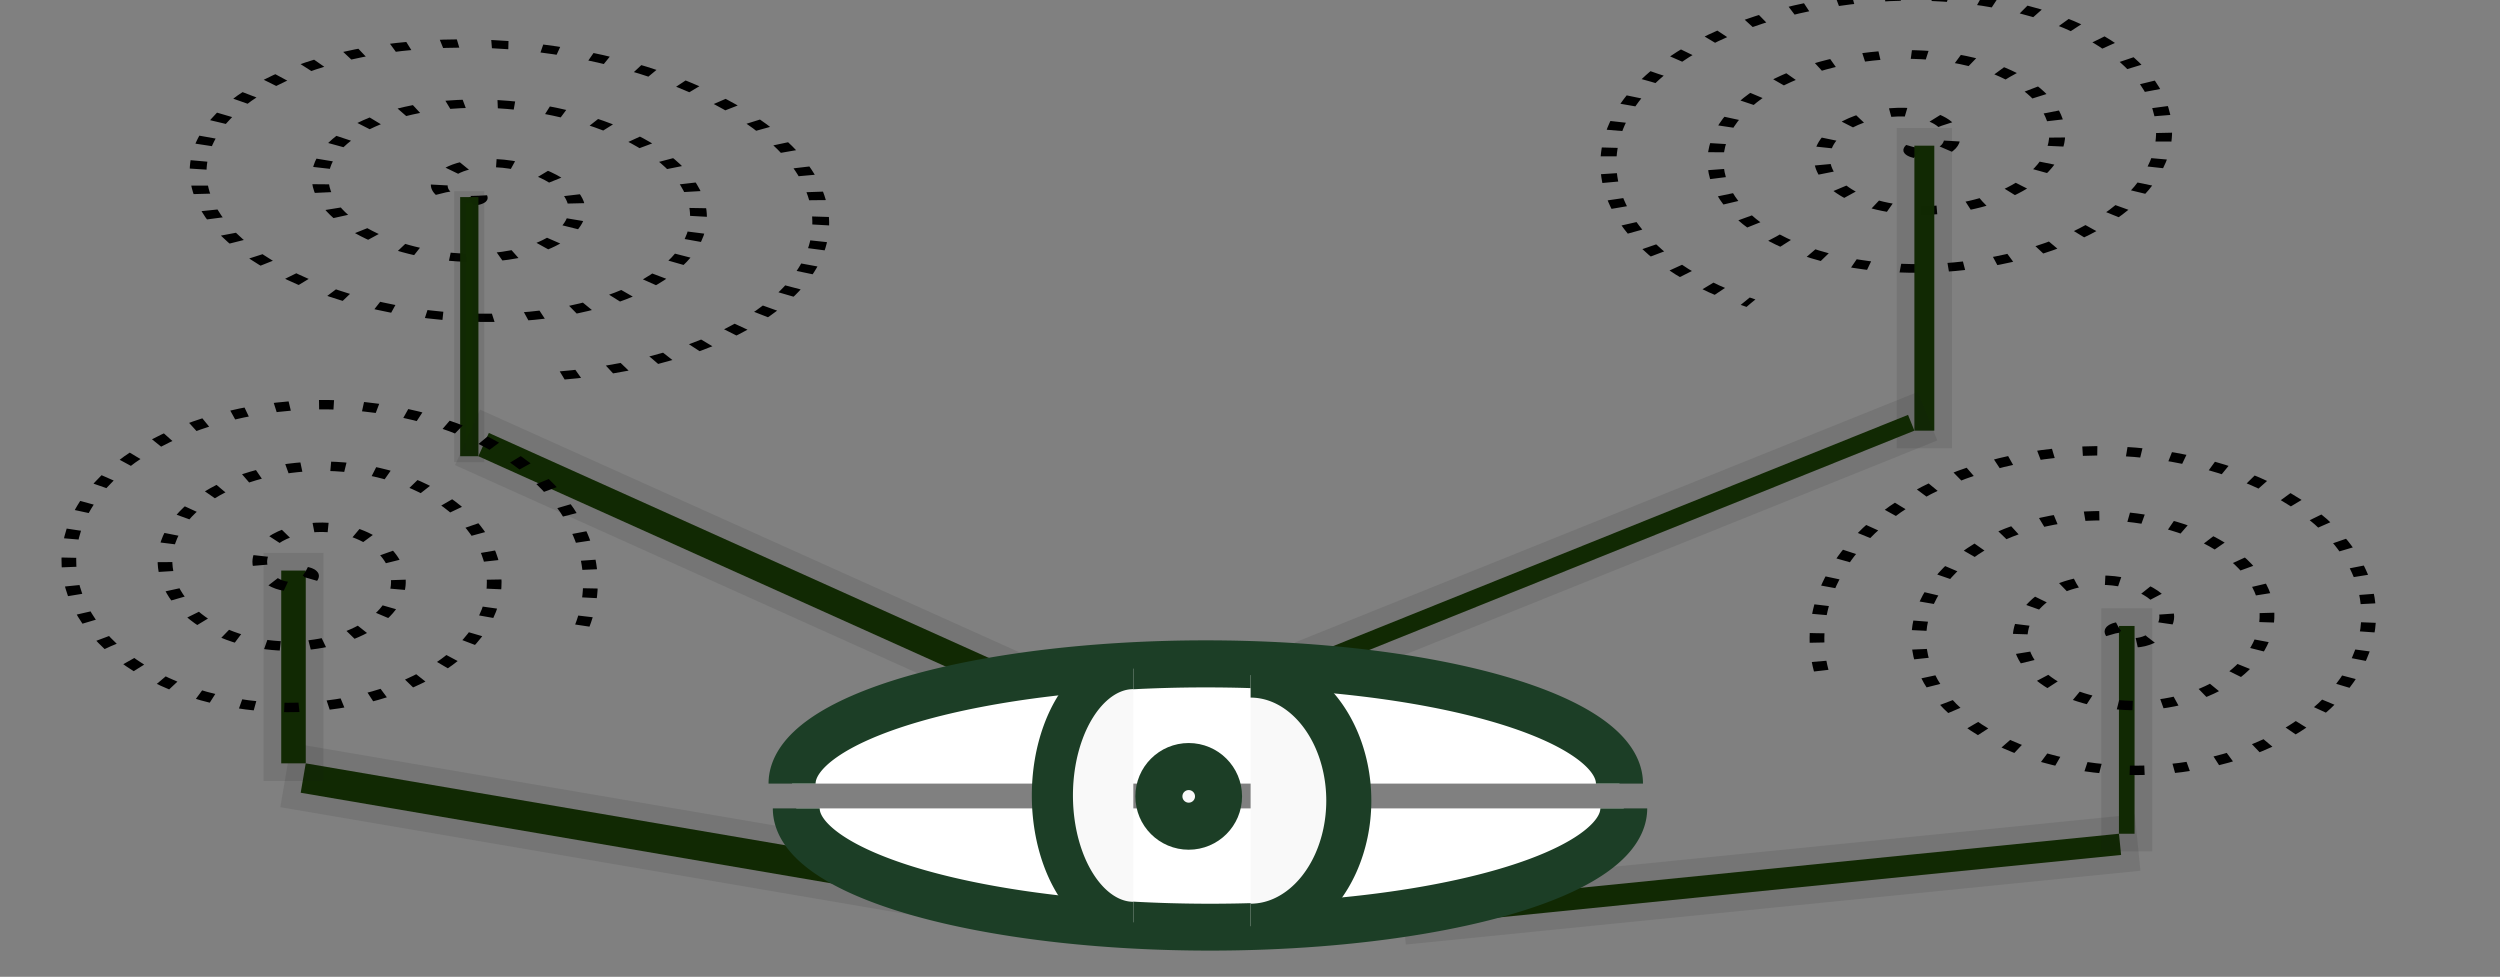 <?xml version="1.0" encoding="UTF-8" standalone="no"?>
<!-- Created with Inkscape (http://www.inkscape.org/) -->

<svg
   xmlns:dc="http://purl.org/dc/elements/1.1/"
   xmlns:cc="http://creativecommons.org/ns#"
   xmlns:rdf="http://www.w3.org/1999/02/22-rdf-syntax-ns#"
   xmlns:svg="http://www.w3.org/2000/svg"
   xmlns="http://www.w3.org/2000/svg"
   xmlns:sodipodi="http://sodipodi.sourceforge.net/DTD/sodipodi-0.dtd"
   xmlns:inkscape="http://www.inkscape.org/namespaces/inkscape"
   width="151mm"
   height="59mm"
   viewBox="0 0 151 59"
   version="1.1"
   id="svg1558"
   inkscape:version="0.92.2 (5c3e80d, 2017-08-06)"
   sodipodi:docname="100213 Augocopter 1.svg">
  <rect x="0" y="0" width="151" height="59" fill="#808080" stroke="none"/>
  <defs
     id="defs1552" />
  <sodipodi:namedview
     id="base"
     pagecolor="#ffffff"
     bordercolor="#666666"
     borderopacity="1.0"
     inkscape:pageopacity="0.0"
     inkscape:pageshadow="2"
     inkscape:zoom="1.0331349"
     inkscape:cx="561.25984"
     inkscape:cy="396.85039"
     inkscape:document-units="mm"
     inkscape:current-layer="layer1"
     showgrid="false"
     height="209mm"
     inkscape:window-width="1920"
     inkscape:window-height="1017"
     inkscape:window-x="-8"
     inkscape:window-y="-8"
     inkscape:window-maximized="1" />
  <g
     inkscape:label="Ebene 1"
     inkscape:groupmode="layer"
     id="layer1"
     transform="translate(0,-238)">
    <path
       sodipodi:type="spiral"
       style="fill:none;fill-rule:evenodd;stroke:#000000;stroke-width:0.725;stroke-miterlimit:4;stroke-dasharray:0.725, 1.451;stroke-dashoffset:0"
       id="path5981"
       sodipodi:cx="72.439018"
       sodipodi:cy="161.53902"
       sodipodi:expansion="1"
       sodipodi:revolution="3"
       sodipodi:radius="15.874727"
       sodipodi:argument="-17.752611"
       sodipodi:t0="0"
       d="m 72.439,161.539 c 0.363,0.708 -0.775,0.839 -1.177,0.604 -1.088,-0.638 -0.793,-2.2 -0.03,-2.958 1.365,-1.356 3.611,-0.843 4.739,0.543 1.655,2.034 0.901,5.043 -1.117,6.52 -2.689,1.968 -6.484,0.962 -8.3,-1.69 -2.286,-3.338 -1.026,-7.928 2.264,-10.081 3.984,-2.608 9.374,-1.091 11.862,2.837 2.931,4.629 1.156,10.822 -3.411,13.643 -5.272,3.256 -12.271,1.222 -15.423,-3.984 -3.582,-5.916 -1.288,-13.72 4.558,-17.204 6.558,-3.908 15.17,-1.355 18.985,5.131 4.235,7.201 1.422,16.62 -5.705,20.766"
       transform="matrix(1.354,0.248,-0.356,0.643,-11.653,127.986)" />
    <path
       sodipodi:type="spiral"
       style="fill:none;fill-rule:evenodd;stroke:#000000;stroke-width:0.785;stroke-miterlimit:4;stroke-dasharray:0.785, 1.57;stroke-dashoffset:0"
       id="path5981-5"
       sodipodi:cx="72.439018"
       sodipodi:cy="161.53902"
       sodipodi:expansion="1"
       sodipodi:revolution="3"
       sodipodi:radius="15.874727"
       sodipodi:argument="-17.752611"
       sodipodi:t0="0"
       d="m 72.439,161.539 c 0.363,0.708 -0.775,0.839 -1.177,0.604 -1.088,-0.638 -0.793,-2.2 -0.03,-2.958 1.365,-1.356 3.611,-0.843 4.739,0.543 1.655,2.034 0.901,5.043 -1.117,6.52 -2.689,1.968 -6.484,0.962 -8.3,-1.69 -2.286,-3.338 -1.026,-7.928 2.264,-10.081 3.984,-2.608 9.374,-1.091 11.862,2.837 2.931,4.629 1.156,10.822 -3.411,13.643 -5.272,3.256 -12.271,1.222 -15.423,-3.984 -3.582,-5.916 -1.288,-13.72 4.558,-17.204 6.558,-3.908 15.17,-1.355 18.985,5.131 4.235,7.201 1.422,16.62 -5.705,20.766"
       transform="matrix(-1.227,0,-0.064,0.668,214.77,138.966)" />
    <rect
       style="opacity:0.99;fill:#112b00;fill-opacity:1;stroke:#1b191b;stroke-width:0.71;stroke-opacity:0.103"
       id="rect6000"
       width="1.103"
       height="15.652"
       x="27.794"
       y="249.904" />
    <rect
       style="opacity:0.99;fill:#112b00;fill-opacity:1;stroke:#1b191b;stroke-width:2.131;stroke-opacity:0.103"
       id="rect6002"
       width="1.203"
       height="17.212"
       x="115.629"
       y="246.799" />
    <rect
       style="opacity:0.99;fill:#112b00;fill-opacity:1;stroke:#1b191b;stroke-width:2.131;stroke-opacity:0.103"
       id="rect6004"
       width="38.427"
       height="1.029"
       x="-29.676"
       y="287.061"
       transform="rotate(-21.912)"
       inkscape:transform-center-x="0.51467007"
       inkscape:transform-center-y="-3.0880283" />
    <rect
       style="opacity:0.99;fill:#112b00;fill-opacity:1;stroke:#1b191b;stroke-width:2.131;stroke-opacity:0.103"
       id="rect6006"
       width="34.74"
       height="1.544"
       x="135.317"
       y="228.771"
       transform="rotate(24.226)" />
    <rect
       style="opacity:0.99;fill:#112b00;fill-opacity:1;stroke:#1b191b;stroke-width:2.131;stroke-opacity:0.103"
       id="rect6008"
       width="42.203"
       height="1.801"
       x="66.027"
       y="276.944"
       transform="rotate(9.691)" />
    <rect
       style="opacity:0.99;fill:#112b00;fill-opacity:1;stroke:#1b191b;stroke-width:2.131;stroke-opacity:0.103"
       id="rect6010"
       width="42.46"
       height="1.287"
       x="56.065"
       y="299.705"
       transform="rotate(-5.736)"
       inkscape:transform-center-x="0.25733592"
       inkscape:transform-center-y="-2.0586896" />
    <rect
       style="opacity:0.99;fill:#112b00;fill-opacity:1;stroke:#1b191b;stroke-width:2.131;stroke-opacity:0.103"
       id="rect6012"
       width="0.943"
       height="12.55"
       x="127.984"
       y="275.808" />
    <rect
       style="opacity:0.99;fill:#112b00;fill-opacity:1;stroke:#1b191b;stroke-width:2.131;stroke-opacity:0.103"
       id="rect6014"
       width="1.482"
       height="11.644"
       x="16.986"
       y="272.462" />
    <path
       sodipodi:type="spiral"
       style="fill:none;fill-rule:evenodd;stroke:#000000;stroke-width:1.046;stroke-miterlimit:4;stroke-dasharray:1.046, 2.093;stroke-dashoffset:0"
       id="path6016"
       sodipodi:cx="25.715855"
       sodipodi:cy="157.19267"
       sodipodi:expansion="1"
       sodipodi:revolution="3"
       sodipodi:radius="20.616508"
       sodipodi:argument="-18.527805"
       sodipodi:t0="0"
       d="m 25.716,157.193 c 0.981,0.327 0.043,1.483 -0.543,1.63 -1.589,0.398 -2.735,-1.32 -2.716,-2.716 0.034,-2.499 2.583,-4.064 4.89,-3.803 3.385,0.383 5.419,3.86 4.89,7.063 -0.706,4.269 -5.14,6.786 -9.236,5.976 -5.154,-1.019 -8.157,-6.422 -7.063,-11.409 1.326,-6.04 7.705,-9.532 13.582,-8.149 6.926,1.629 10.909,8.988 9.236,15.755 -1.931,7.813 -10.272,12.287 -17.929,10.323 C 12.127,169.63 7.161,160.305 9.417,151.76 11.949,142.173 22.258,136.714 31.692,139.264 c 10.474,2.83 16.425,14.125 13.582,24.448"
       transform="matrix(0.849,0,0,0.543,-3.376,187.161)" />
    <path
       sodipodi:type="spiral"
       style="fill:none;fill-rule:evenodd;stroke:#000000;stroke-width:0.991;stroke-miterlimit:4;stroke-dasharray:0.991, 1.982;stroke-dashoffset:0"
       id="path6016-9"
       sodipodi:cx="93.544624"
       sodipodi:cy="155.64496"
       sodipodi:expansion="1"
       sodipodi:revolution="3"
       sodipodi:radius="20.616508"
       sodipodi:argument="-18.527805"
       sodipodi:t0="0"
       d="m 93.545,155.645 c 0.981,0.327 0.043,1.483 -0.543,1.63 -1.589,0.398 -2.735,-1.32 -2.716,-2.716 0.034,-2.498 2.583,-4.064 4.89,-3.803 3.385,0.383 5.419,3.86 4.89,7.063 -0.706,4.269 -5.14,6.786 -9.236,5.976 -5.154,-1.019 -8.157,-6.422 -7.063,-11.409 1.326,-6.04 7.705,-9.532 13.582,-8.149 6.926,1.629 10.909,8.988 9.236,15.755 -1.931,7.813 -10.272,12.287 -17.929,10.323 -8.7,-2.232 -13.666,-11.557 -11.409,-20.102 2.531,-9.587 12.841,-15.045 22.275,-12.496 10.474,2.83 16.425,14.125 13.582,24.448"
       transform="matrix(-0.898,0,0,0.573,211.95,186.676)" />
    <path
       style="opacity:1;fill:#ffffff;fill-opacity:1;stroke:#1c3e26;stroke-width:2.842;stroke-miterlimit:4;stroke-dasharray:none;stroke-opacity:1"
       id="path6033"
       sodipodi:type="arc"
       sodipodi:cx="72.827339"
       sodipodi:cy="285.32935"
       sodipodi:rx="24.986649"
       sodipodi:ry="7.2305093"
       sodipodi:start="3.1415927"
       sodipodi:end="0"
       d="m 47.841,285.329 a 24.987,7.231 0 0 1 24.987,-7.231 24.987,7.231 0 0 1 24.987,7.231"
       sodipodi:open="true" />
    <path
       style="opacity:1;fill:#ffffff;fill-opacity:1;stroke:#1c3e26;stroke-width:2.831;stroke-miterlimit:4;stroke-dasharray:none;stroke-opacity:1"
       id="path6033-8"
       sodipodi:type="arc"
       sodipodi:cx="73.084679"
       sodipodi:cy="-286.82855"
       sodipodi:rx="24.990562"
       sodipodi:ry="7.172225"
       sodipodi:start="3.1415927"
       sodipodi:end="0"
       d="m 48.094,-286.829 a 24.991,7.172 0 0 1 24.991,-7.172 24.991,7.172 0 0 1 24.991,7.172"
       sodipodi:open="true"
       transform="scale(1,-1)" />
    <path
       style="opacity:1;fill:#f9f9f9;fill-opacity:1;stroke:#1c3e26;stroke-width:2.484;stroke-miterlimit:4;stroke-dasharray:none;stroke-opacity:1"
       id="path6056"
       sodipodi:type="arc"
       sodipodi:cx="68.452629"
       sodipodi:cy="286.04568"
       sodipodi:rx="4.8893728"
       sodipodi:ry="7.6644111"
       sodipodi:start="1.5707963"
       sodipodi:end="4.712389"
       sodipodi:open="true"
       d="m 68.453,293.71 a 4.889,7.664 0 0 1 -4.234,-3.832 4.889,7.664 0 0 1 0,-7.664 4.889,7.664 0 0 1 4.234,-3.832" />
    <path
       style="opacity:1;fill:#f9f9f9;fill-opacity:1;stroke:#1c3e26;stroke-width:2.721;stroke-miterlimit:4;stroke-dasharray:none;stroke-opacity:1"
       id="path6056-5"
       sodipodi:type="arc"
       sodipodi:cx="-75.53672"
       sodipodi:cy="286.3587"
       sodipodi:rx="5.9306078"
       sodipodi:ry="7.5839829"
       sodipodi:start="1.5707963"
       sodipodi:end="4.712389"
       sodipodi:open="true"
       d="m -75.537,293.943 a 5.931,7.584 0 0 1 -5.136,-3.792 5.931,7.584 0 0 1 0,-7.584 5.931,7.584 0 0 1 5.136,-3.792"
       transform="scale(-1,1)" />
    <circle
       style="opacity:1;fill:#f9f9f9;fill-opacity:1;stroke:#1c3e26;stroke-width:2.842;stroke-miterlimit:4;stroke-dasharray:none;stroke-opacity:1"
       id="path6075"
       cx="71.798"
       cy="286.101"
       r="1.801" />
  </g>
</svg>
